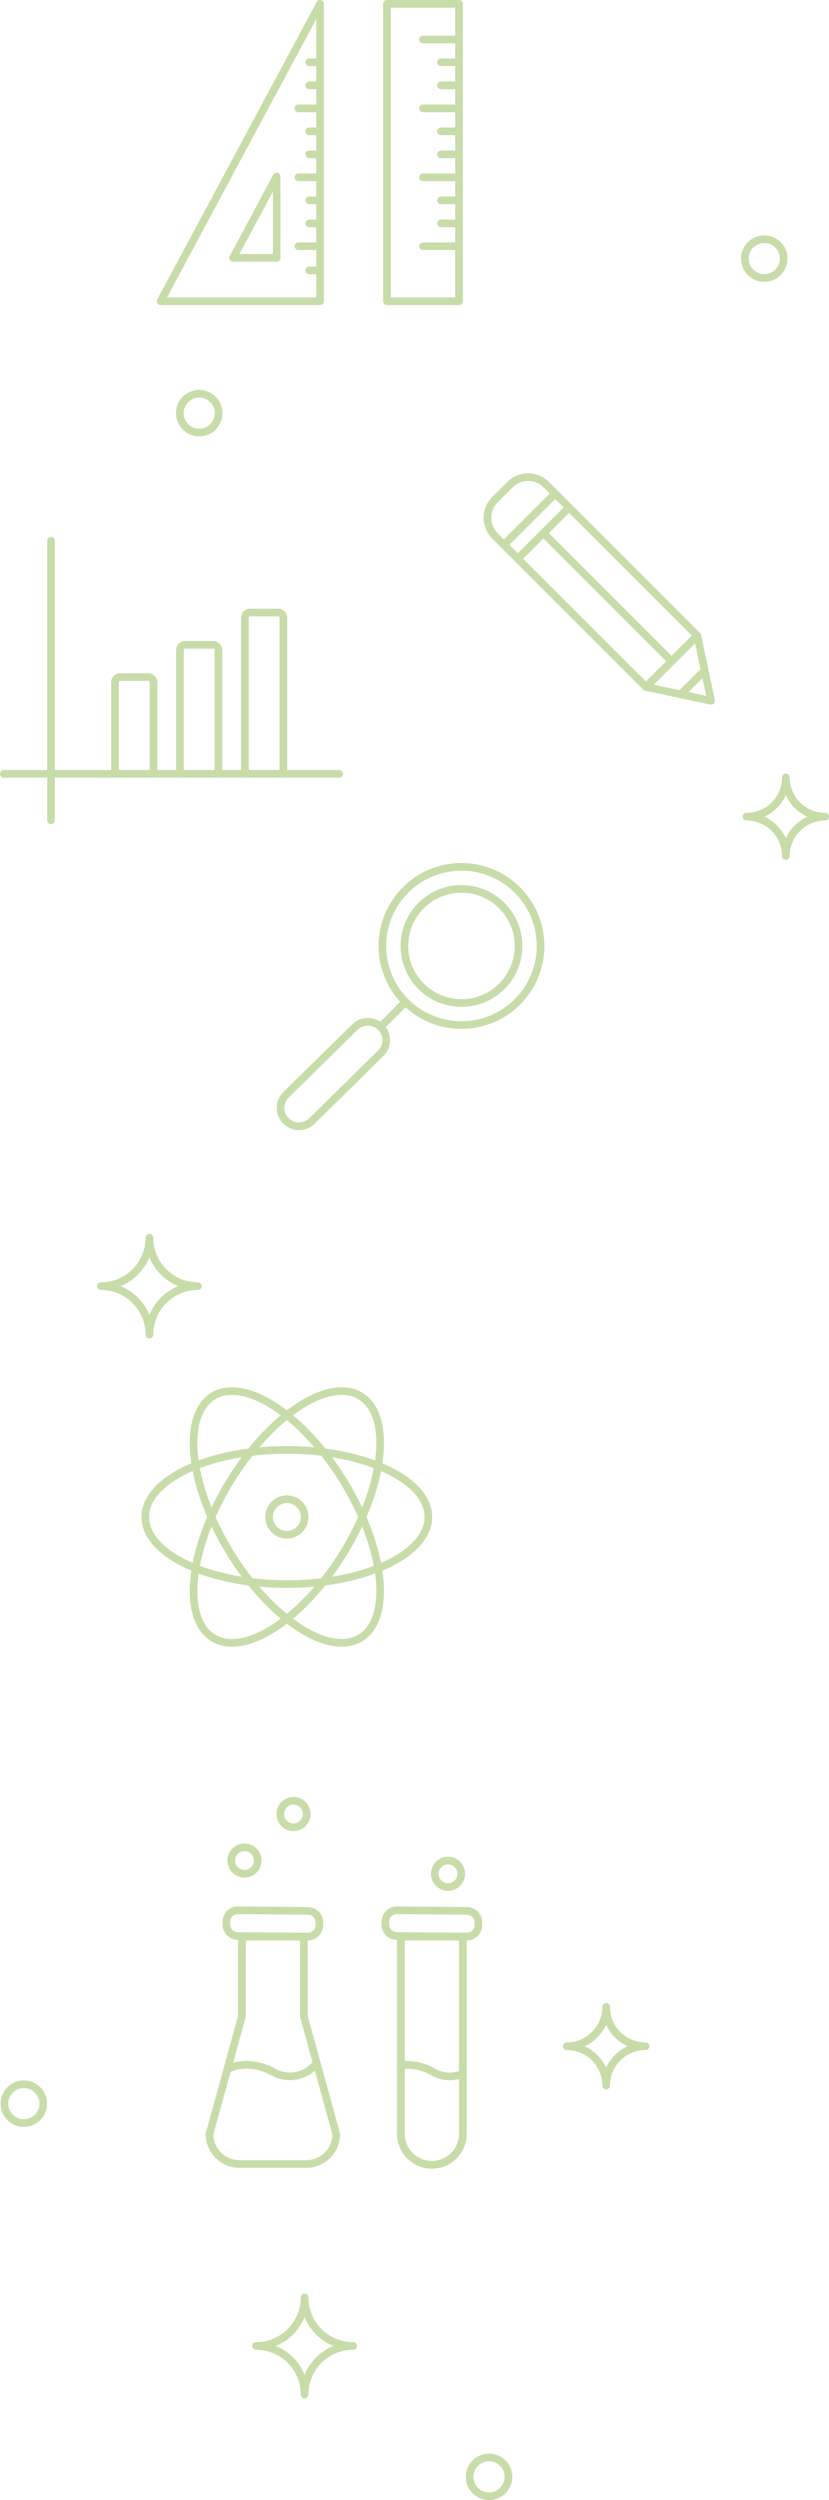 <svg xmlns="http://www.w3.org/2000/svg" width="162.388" height="489.644" viewBox="0 0 162.388 489.644">
  <g id="Group_68" data-name="Group 68" transform="translate(-215.75 -3720.26)" opacity="0.5">
    <rect id="Rectangle_44" data-name="Rectangle 44" width="7.549" height="18.952" rx="1" transform="translate(238.277 3852.867)" fill="none" stroke="#91b953" stroke-width="1.5"/>
    <rect id="Rectangle_45" data-name="Rectangle 45" width="7.549" height="25.271" rx="1" transform="translate(250.998 3846.548)" fill="none" stroke="#91b953" stroke-width="1.5"/>
    <rect id="Rectangle_46" data-name="Rectangle 46" width="7.549" height="31.589" rx="1" transform="translate(263.719 3840.229)" fill="none" stroke="#91b953" stroke-width="1.5"/>
    <line id="Line_13" data-name="Line 13" y2="54.768" transform="translate(225.739 3826.162)" fill="none" stroke="#91b953" stroke-linecap="round" stroke-linejoin="round" stroke-width="1.5"/>
    <line id="Line_14" data-name="Line 14" x1="65.7" transform="translate(216.5 3871.819)" fill="none" stroke="#91b953" stroke-linecap="round" stroke-linejoin="round" stroke-width="1.5"/>
    <path id="Path_303" data-name="Path 303" d="M166.419,528.324a9.5,9.5,0,0,1-9.5-9.5,9.5,9.5,0,0,1-9.5,9.5,9.5,9.5,0,0,1,9.5,9.5A9.5,9.5,0,0,1,166.419,528.324Z" transform="translate(118.495 3651.398)" fill="none" stroke="#91b953" stroke-linecap="round" stroke-linejoin="round" stroke-width="1.5"/>
    <path id="Path_304" data-name="Path 304" d="M120.986,218.06a9.5,9.5,0,0,1-9.5-9.5,9.5,9.5,0,0,1-9.5,9.5,9.5,9.5,0,0,1,9.5,9.5A9.5,9.5,0,0,1,120.986,218.06Z" transform="translate(133.533 3754.092)" fill="none" stroke="#91b953" stroke-linecap="round" stroke-linejoin="round" stroke-width="1.5"/>
    <path id="Path_305" data-name="Path 305" d="M339.676,172.421a7.7,7.7,0,0,1-7.7-7.7,7.7,7.7,0,0,1-7.7,7.7,7.7,7.7,0,0,1,7.7,7.7A7.7,7.7,0,0,1,339.676,172.421Z" transform="translate(37.713 3707.792)" fill="none" stroke="#91b953" stroke-linecap="round" stroke-linejoin="round" stroke-width="1.5"/>
    <path id="Path_308" data-name="Path 308" d="M253.8,441.47a7.7,7.7,0,0,1-7.7-7.7,7.7,7.7,0,0,1-7.7,7.7,7.7,7.7,0,0,1,7.7,7.7A7.7,7.7,0,0,1,253.8,441.47Z" transform="translate(88.384 3679.552)" fill="none" stroke="#91b953" stroke-linecap="round" stroke-linejoin="round" stroke-width="1.5"/>
    <path id="Path_310" data-name="Path 310" d="M331.388,10.974a3.8,3.8,0,1,1-3.8-3.8A3.8,3.8,0,0,1,331.388,10.974Z" transform="translate(37.872 3759.937)" fill="none" stroke="#91b953" stroke-linecap="round" stroke-linejoin="round" stroke-width="1.5"/>
    <path id="Path_312" data-name="Path 312" d="M60.626,263.5a3.8,3.8,0,1,1-3.8-3.8A3.8,3.8,0,0,1,60.626,263.5Z" transform="translate(197.944 3537.679)" fill="none" stroke="#91b953" stroke-linecap="round" stroke-linejoin="round" stroke-width="1.5"/>
    <path id="Path_317" data-name="Path 317" d="M217.553,569.458a3.8,3.8,0,1,1-3.8-3.8A3.8,3.8,0,0,1,217.553,569.458Z" transform="translate(97.798 3635.898)" fill="none" stroke="#91b953" stroke-linecap="round" stroke-linejoin="round" stroke-width="1.5"/>
    <path id="Path_318" data-name="Path 318" d="M81.338,460.215a3.8,3.8,0,1,1-3.8-3.8A3.8,3.8,0,0,1,81.338,460.215Z" transform="translate(142.884 3672.056)" fill="none" stroke="#91b953" stroke-linecap="round" stroke-linejoin="round" stroke-width="1.5"/>
    <path id="Path_337" data-name="Path 337" d="M142.7,296.982c-15.314,0-27.728-5.884-27.728-13.143S127.39,270.7,142.7,270.7s27.728,5.884,27.728,13.142S158.018,296.982,142.7,296.982Z" transform="translate(129.236 3733.527)" fill="none" stroke="#91b953" stroke-linecap="round" stroke-linejoin="round" stroke-width="1.5"/>
    <path id="Path_338" data-name="Path 338" d="M158.607,284.977c-7.963,13.08-19.446,20.624-25.646,16.849s-4.769-17.438,3.195-30.518S155.6,250.684,161.8,254.459,166.57,271.9,158.607,284.977Z" transform="translate(124.559 3739.223)" fill="none" stroke="#91b953" stroke-linecap="round" stroke-linejoin="round" stroke-width="1.5"/>
    <path id="Path_339" data-name="Path 339" d="M136.155,284.977c7.964,13.08,19.445,20.624,25.645,16.849s4.769-17.438-3.194-30.518-19.445-20.624-25.645-16.849S128.192,271.9,136.155,284.977Z" transform="translate(124.559 3739.223)" fill="none" stroke="#91b953" stroke-linecap="round" stroke-linejoin="round" stroke-width="1.5"/>
    <circle id="Ellipse_43" data-name="Ellipse 43" cx="3.478" cy="3.478" r="3.478" transform="matrix(0.924, -0.383, 0.383, 0.924, 267.395, 4015.484)" fill="none" stroke="#91b953" stroke-linecap="round" stroke-linejoin="round" stroke-width="1.5"/>
    <path id="Path_356" data-name="Path 356" d="M174.163,195.947,160.72,209.164a3.605,3.605,0,1,1-5.055-5.142l13.443-13.217a3.606,3.606,0,1,1,5.056,5.142Z" transform="translate(116.125 3730.648)" fill="none" stroke="#91b953" stroke-linecap="round" stroke-width="1.5"/>
    <path id="Path_357" data-name="Path 357" d="M210.835,170.807a15.492,15.492,0,1,1,0-21.909A15.493,15.493,0,0,1,210.835,170.807Z" transform="translate(106.262 3745.678)" fill="none" stroke="#91b953" stroke-linecap="round" stroke-width="1.5"/>
    <circle id="Ellipse_45" data-name="Ellipse 45" cx="11.178" cy="11.178" r="11.178" transform="translate(294.964 3894.352)" fill="none" stroke="#91b953" stroke-linecap="round" stroke-width="1.5"/>
    <line id="Line_15" data-name="Line 15" x1="4.347" y2="4.347" transform="translate(290.841 3916.485)" fill="none" stroke="#91b953" stroke-linecap="round" stroke-width="1.5"/>
    <circle id="Ellipse_46" data-name="Ellipse 46" cx="2.591" cy="2.591" r="2.591" transform="translate(261.052 4082.06)" fill="none" stroke="#91b953" stroke-linecap="round" stroke-linejoin="round" stroke-width="1.5"/>
    <circle id="Ellipse_47" data-name="Ellipse 47" cx="2.591" cy="2.591" r="2.591" transform="translate(270.648 4072.948)" fill="none" stroke="#91b953" stroke-linecap="round" stroke-linejoin="round" stroke-width="1.5"/>
    <circle id="Ellipse_48" data-name="Ellipse 48" cx="2.591" cy="2.591" r="2.591" transform="translate(300.919 4084.652)" fill="none" stroke="#91b953" stroke-linecap="round" stroke-linejoin="round" stroke-width="1.5"/>
    <path id="Path_364" data-name="Path 364" d="M154.674,410.636l-13.738-.117a2.236,2.236,0,0,1-2.218-2.255l0-.565a2.238,2.238,0,0,1,2.257-2.218l13.737.117a2.235,2.235,0,0,1,2.216,2.255l0,.566A2.236,2.236,0,0,1,154.674,410.636Z" transform="translate(121.378 3688.915)" fill="none" stroke="#91b953" stroke-linecap="round" stroke-width="1.5"/>
    <path id="Path_365" data-name="Path 365" d="M152.254,428.791V413.183H140.128v15.608l-6.349,23.062a5.866,5.866,0,0,0,5.866,5.866h13.093a5.866,5.866,0,0,0,5.866-5.866Z" transform="translate(123.012 3686.366)" fill="none" stroke="#91b953" stroke-linecap="round" stroke-width="1.5"/>
    <path id="Path_366" data-name="Path 366" d="M138.99,451.445s3.613-2.316,8.926.465a6.64,6.64,0,0,0,8.585-1.7" transform="translate(121.288 3674.112)" fill="none" stroke="#91b953" stroke-linecap="round" stroke-width="1.5"/>
    <path id="Path_367" data-name="Path 367" d="M201.229,410.636l-13.738-.117a2.236,2.236,0,0,1-2.217-2.255l0-.565a2.237,2.237,0,0,1,2.256-2.218l13.737.117a2.236,2.236,0,0,1,2.217,2.255l0,.566A2.236,2.236,0,0,1,201.229,410.636Z" transform="translate(105.968 3688.915)" fill="none" stroke="#91b953" stroke-linecap="round" stroke-width="1.5"/>
    <path id="Path_368" data-name="Path 368" d="M189.825,451.818a6.063,6.063,0,1,0,12.126,0V413.184H189.825Z" transform="translate(104.462 3686.365)" fill="none" stroke="#91b953" stroke-linecap="round" stroke-width="1.5"/>
    <path id="Path_369" data-name="Path 369" d="M189.825,451.818a6.063,6.063,0,1,0,12.126,0V413.184H189.825Z" transform="translate(104.462 3686.365)" fill="none" stroke="#91b953" stroke-linecap="round" stroke-width="1.5"/>
    <path id="Path_370" data-name="Path 370" d="M189.825,450.77a10.572,10.572,0,0,1,6.234,1.305,6.522,6.522,0,0,0,5.893.379" transform="translate(104.462 3673.946)" fill="none" stroke="#91b953" stroke-linecap="round" stroke-width="1.5"/>
    <rect id="Rectangle_49" data-name="Rectangle 49" width="14.128" height="58.246" transform="translate(291.541 3721.01)" fill="none" stroke="#91b953" stroke-linecap="round" stroke-linejoin="round" stroke-width="1.5"/>
    <line id="Line_21" data-name="Line 21" x1="7.064" transform="translate(298.605 3727.995)" fill="none" stroke="#91b953" stroke-linecap="round" stroke-linejoin="round" stroke-width="1.5"/>
    <line id="Line_22" data-name="Line 22" x1="7.064" transform="translate(298.605 3741.491)" fill="none" stroke="#91b953" stroke-linecap="round" stroke-linejoin="round" stroke-width="1.5"/>
    <line id="Line_23" data-name="Line 23" x1="7.064" transform="translate(298.605 3754.987)" fill="none" stroke="#91b953" stroke-linecap="round" stroke-linejoin="round" stroke-width="1.5"/>
    <line id="Line_24" data-name="Line 24" x1="7.064" transform="translate(298.605 3768.483)" fill="none" stroke="#91b953" stroke-linecap="round" stroke-linejoin="round" stroke-width="1.5"/>
    <line id="Line_25" data-name="Line 25" x1="3.532" transform="translate(302.137 3732.463)" fill="none" stroke="#91b953" stroke-linecap="round" stroke-linejoin="round" stroke-width="1.5"/>
    <line id="Line_26" data-name="Line 26" x1="3.532" transform="translate(302.137 3736.977)" fill="none" stroke="#91b953" stroke-linecap="round" stroke-linejoin="round" stroke-width="1.5"/>
    <line id="Line_27" data-name="Line 27" x1="3.532" transform="translate(302.137 3745.982)" fill="none" stroke="#91b953" stroke-linecap="round" stroke-linejoin="round" stroke-width="1.5"/>
    <line id="Line_28" data-name="Line 28" x1="3.532" transform="translate(302.137 3750.496)" fill="none" stroke="#91b953" stroke-linecap="round" stroke-linejoin="round" stroke-width="1.5"/>
    <line id="Line_29" data-name="Line 29" x1="3.532" transform="translate(302.137 3759.501)" fill="none" stroke="#91b953" stroke-linecap="round" stroke-linejoin="round" stroke-width="1.5"/>
    <line id="Line_30" data-name="Line 30" x1="3.532" transform="translate(302.137 3764.015)" fill="none" stroke="#91b953" stroke-linecap="round" stroke-linejoin="round" stroke-width="1.5"/>
    <line id="Line_31" data-name="Line 31" x1="4.237" transform="translate(274.205 3741.491)" fill="none" stroke="#91b953" stroke-linecap="round" stroke-linejoin="round" stroke-width="1.5"/>
    <line id="Line_32" data-name="Line 32" x1="4.237" transform="translate(274.205 3754.987)" fill="none" stroke="#91b953" stroke-linecap="round" stroke-linejoin="round" stroke-width="1.5"/>
    <line id="Line_33" data-name="Line 33" x1="4.237" transform="translate(274.205 3768.483)" fill="none" stroke="#91b953" stroke-linecap="round" stroke-linejoin="round" stroke-width="1.5"/>
    <line id="Line_34" data-name="Line 34" x1="2.119" transform="translate(276.323 3732.463)" fill="none" stroke="#91b953" stroke-linecap="round" stroke-linejoin="round" stroke-width="1.5"/>
    <line id="Line_35" data-name="Line 35" x1="2.119" transform="translate(276.323 3736.977)" fill="none" stroke="#91b953" stroke-linecap="round" stroke-linejoin="round" stroke-width="1.5"/>
    <line id="Line_36" data-name="Line 36" x1="2.119" transform="translate(276.323 3745.982)" fill="none" stroke="#91b953" stroke-linecap="round" stroke-linejoin="round" stroke-width="1.5"/>
    <line id="Line_37" data-name="Line 37" x1="2.119" transform="translate(276.323 3750.496)" fill="none" stroke="#91b953" stroke-linecap="round" stroke-linejoin="round" stroke-width="1.5"/>
    <line id="Line_38" data-name="Line 38" x1="2.119" transform="translate(276.323 3759.501)" fill="none" stroke="#91b953" stroke-linecap="round" stroke-linejoin="round" stroke-width="1.5"/>
    <line id="Line_39" data-name="Line 39" x1="2.119" transform="translate(276.323 3773.217)" fill="none" stroke="#91b953" stroke-linecap="round" stroke-linejoin="round" stroke-width="1.5"/>
    <line id="Line_40" data-name="Line 40" x1="2.119" transform="translate(276.323 3764.015)" fill="none" stroke="#91b953" stroke-linecap="round" stroke-linejoin="round" stroke-width="1.5"/>
    <path id="Path_372" data-name="Path 372" d="M119.462,71.889l31.229-58.246V71.889Z" transform="translate(127.751 3707.367)" fill="none" stroke="#91b953" stroke-linecap="round" stroke-linejoin="round" stroke-width="1.5"/>
    <path id="Path_373" data-name="Path 373" d="M140.677,80.126l8.542-15.932V80.126Z" transform="translate(120.729 3690.635)" fill="none" stroke="#91b953" stroke-linecap="round" stroke-linejoin="round" stroke-width="1.5"/>
    <rect id="Rectangle_50" data-name="Rectangle 50" width="14.206" height="39.361" transform="translate(314.46 3826.972) rotate(-45)" fill="none" stroke="#91b953" stroke-linecap="round" stroke-linejoin="round" stroke-width="1.5"/>
    <path id="Path_378" data-name="Path 378" d="M307.6,136l-2.72-12.765-10.045,10.045Z" transform="translate(47.456 3721.522)" fill="none" stroke="#91b953" stroke-linecap="round" stroke-linejoin="round" stroke-width="1.5"/>
    <line id="Line_41" data-name="Line 41" x1="4.689" y2="4.689" transform="translate(349.099 3851.566)" fill="none" stroke="#91b953" stroke-linecap="round" stroke-linejoin="round" stroke-width="1.5"/>
    <path id="Path_379" data-name="Path 379" d="M249.894,81.221l2.927-2.927a5.034,5.034,0,0,1,7.118,0l1.747,1.747L251.641,90.086l-1.747-1.747A5.034,5.034,0,0,1,249.894,81.221Z" transform="translate(62.819 3736.886)" fill="none" stroke="#91b953" stroke-linecap="round" stroke-linejoin="round" stroke-width="1.5"/>
    <line id="Line_42" data-name="Line 42" x1="10.045" y2="10.045" transform="translate(317.174 3819.641)" fill="none" stroke="#91b953" stroke-linecap="round" stroke-linejoin="round" stroke-width="1.5"/>
    <line id="Line_43" data-name="Line 43" x1="25.119" y1="25.119" transform="translate(322.196 3824.663)" fill="none" stroke="#91b953" stroke-linecap="round" stroke-linejoin="round" stroke-width="1.5"/>
  </g>
</svg>
